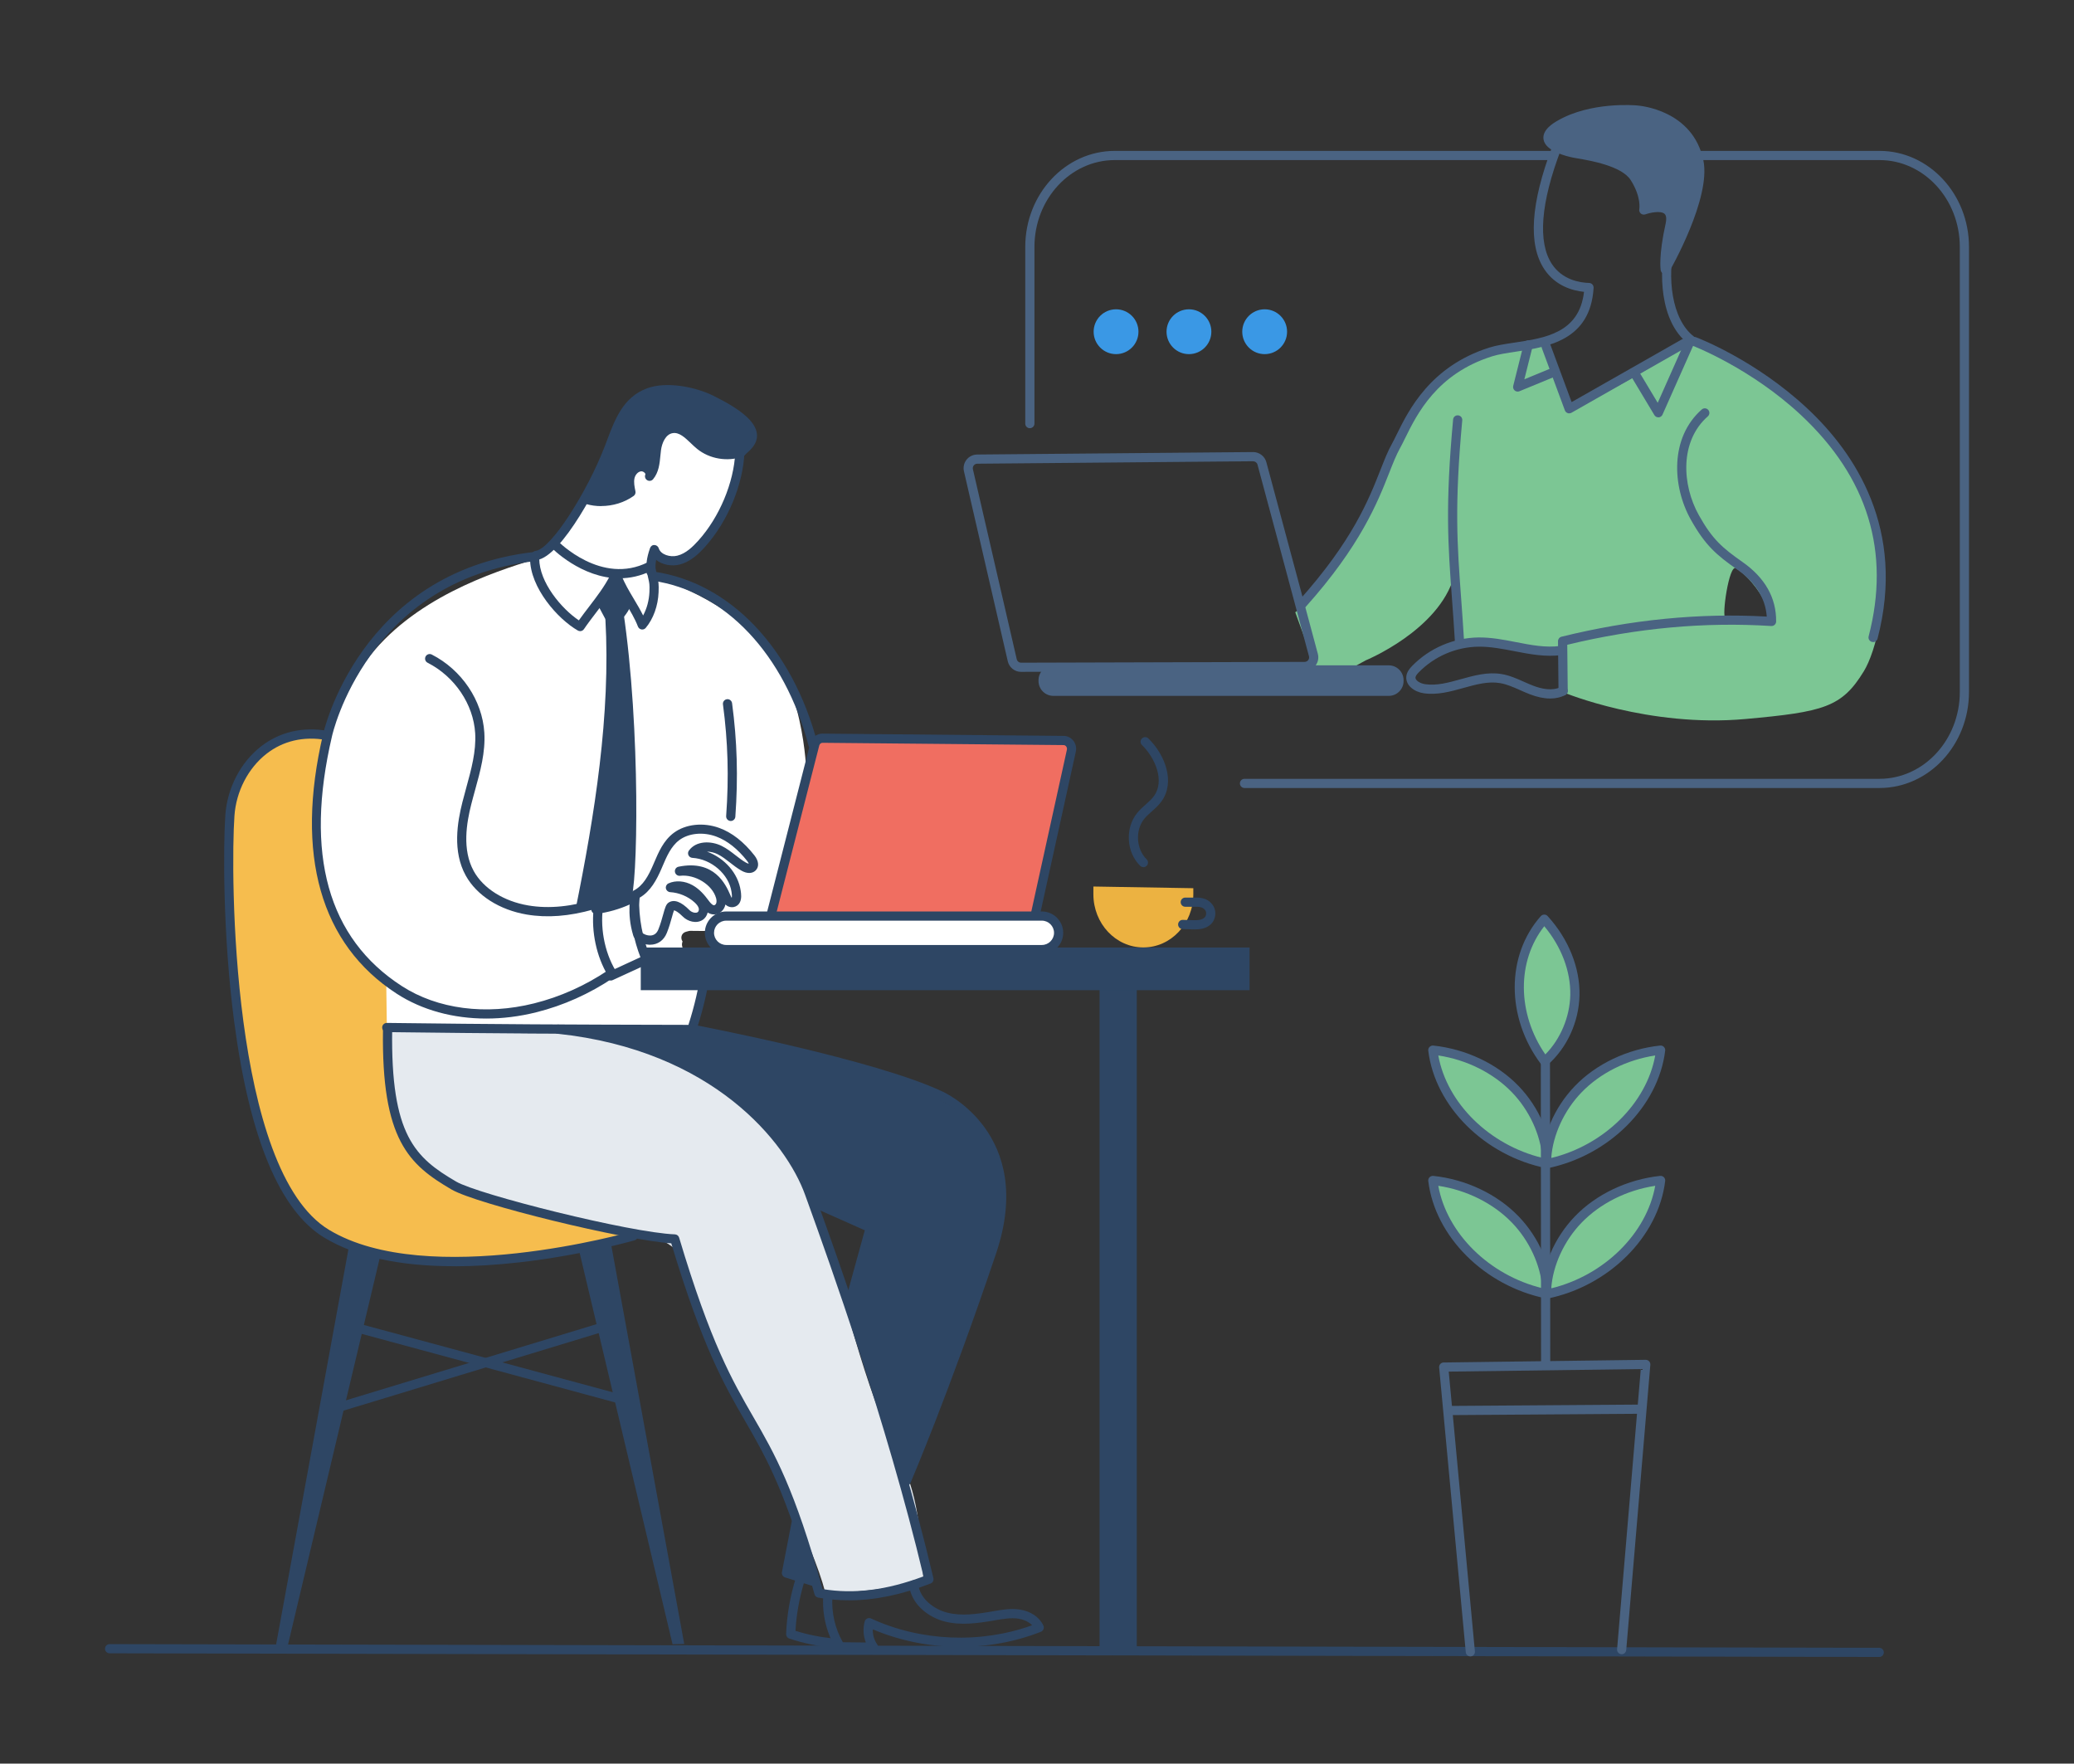 <?xml version="1.0" encoding="utf-8"?>
<svg xmlns="http://www.w3.org/2000/svg" fill="none" height="403" viewBox="0 0 474 403" width="474">
<rect x="0" y="0" width="474" height="403" fill="#333333" stroke="none"/>
<g clip-path="url(#clip0_2_35732)">
<path d="M99.186 266.956C108.641 274.37 125.107 279.123 137.047 280.408C143.631 281.113 150.995 281.625 155.437 286.529C157.082 288.343 157.544 290.694 157.846 293.121C159.475 306.085 165.295 312.761 170.509 323.929C176.093 335.895 185.296 351.252 188.655 364.024C195.918 364.024 203.895 362.697 211.116 361.891C210.436 352.336 210.26 342.62 205.961 334.056C196.615 315.44 193.718 296.916 186.547 277.083C185.086 273.052 183.541 267.342 181.484 263.58C178.898 258.853 172.743 252.849 168.401 249.65C163.204 245.821 158.216 242.655 152.363 239.943C141.951 235.123 127.987 236.374 116.525 235.997C110.253 235.795 103.964 235.719 97.691 235.829C91.419 235.938 88.253 233.133 88.211 239.515C88.144 249.658 91.427 260.86 99.186 266.948V266.956Z" fill="#E5EAEF"/>
<path d="M143.202 281.331C134.914 279.005 119.783 276.671 109.833 272.859C86.892 264.059 88.597 248.483 89.017 233.629C89.05 232.369 89.294 226.181 88.958 224.971C88.471 223.258 86.011 221.831 84.936 220.403C73.827 205.717 69.956 185.607 75.372 168.074L75.347 168.04C62.248 165.765 53.951 176.227 53.238 186.329C52.381 198.454 50.4 266.704 73.676 280.668C96.952 294.632 130.649 285.832 142.95 282.776C142.203 282.767 143.924 281.541 143.21 281.34L143.202 281.331Z" fill="#F6BD4E"/>
<path d="M187.143 169.342L175.799 211.687L235.282 212.695L245.367 169.342H187.143Z" fill="#F06E61"/>
<path d="M176.303 208.623C177.016 204.643 184.288 176.622 184.288 176.622C184.288 176.622 183.86 154.715 172.566 144.739C161.272 134.763 147.669 131.17 147.669 131.17L128.801 121.74C128.801 121.74 125.384 126.812 122.243 127.786C112.822 130.716 94.114 136.703 83.525 151.205C83.525 151.205 57.957 187.53 82.148 217.523L88.269 224.157L88.421 235.258L158.031 235.392C158.031 235.392 158.149 235.241 158.342 234.964C158.887 232.873 159.517 230.799 160.08 228.725C160.878 225.744 161.608 222.679 162.674 219.782C162.8 219.446 162.985 219.144 163.212 218.892C161.314 218.439 159.677 217.397 157.552 217.481C156.1 217.54 155.587 216.129 155.991 215.13C155.462 214.366 155.688 213.191 156.822 212.905C157.275 212.788 157.561 212.67 158.048 212.704C158.4 212.729 158.77 212.72 159.131 212.72C159.845 212.737 160.567 212.737 161.281 212.737C162.624 212.737 163.959 212.838 165.294 212.905C166.604 212.972 167.914 212.997 169.224 213.023C169.417 212.023 169.577 212.544 169.577 212.544L176.773 212.678C176.773 212.678 175.589 212.603 176.303 208.623Z" fill="white"/>
<path d="M167.008 187.597C167.008 187.597 166.958 187.597 166.932 187.597C166.353 187.555 165.916 187.051 165.958 186.471C166.605 177.613 166.37 169.501 165.228 160.953C165.152 160.382 165.555 159.853 166.126 159.778C166.697 159.694 167.226 160.105 167.31 160.676C168.477 169.375 168.713 177.621 168.058 186.631C168.016 187.185 167.554 187.605 167.008 187.605V187.597Z" fill="#2E4664"/>
<path d="M259.802 220.655H251.296V377.476H259.802V220.655Z" fill="#2E4664"/>
<path d="M272.725 202.963V204.34C272.725 211.058 267.612 216.499 261.306 216.499C254.999 216.499 249.886 211.058 249.886 204.34V202.577C253.555 202.652 268.779 202.904 272.725 202.963Z" fill="#ECB241"/>
<path d="M273.035 212.376C272.75 212.376 272.481 212.376 272.213 212.359L270.265 212.3C269.685 212.284 269.232 211.796 269.248 211.217C269.265 210.638 269.761 210.167 270.332 210.201L272.28 210.26C272.994 210.285 273.732 210.302 274.371 210.142C274.916 210 275.353 209.706 275.513 209.378C275.697 208.992 275.764 208.413 275.42 207.959C275.152 207.606 274.723 207.237 273.59 207.203C273.052 207.187 272.7 207.195 272.297 207.203C271.927 207.203 271.507 207.22 270.877 207.203C270.298 207.203 269.836 206.725 269.836 206.145C269.836 205.566 270.315 205.104 270.886 205.104H270.894C271.499 205.104 271.902 205.104 272.255 205.104C272.691 205.104 273.069 205.087 273.648 205.104C275.185 205.155 276.31 205.667 277.083 206.691C277.847 207.699 277.973 209.076 277.402 210.277C276.974 211.192 276.05 211.889 274.874 212.183C274.253 212.342 273.623 212.376 273.027 212.376H273.035Z" fill="#2E4664"/>
<path d="M111.127 232.747C103.578 232.747 96.474 230.824 90.697 227.087C73.231 215.794 67.395 195.28 73.836 167.78C73.912 167.427 82.124 130.725 121.992 126.14C122.555 126.064 123.092 126.484 123.151 127.064C123.218 127.643 122.807 128.164 122.227 128.222C83.845 132.639 75.952 167.872 75.876 168.234C69.57 195.196 74.936 214.4 91.831 225.324C99.984 230.597 111.009 232.042 122.068 229.279C128.021 227.793 133.714 225.24 139.004 221.697C139.483 221.378 140.138 221.503 140.457 221.982C140.776 222.461 140.65 223.116 140.171 223.435C134.688 227.113 128.768 229.766 122.58 231.311C118.726 232.277 114.872 232.747 111.127 232.747Z" fill="#2E4664"/>
<path d="M185.817 171.206C185.355 171.206 184.927 170.895 184.801 170.425C179.326 149.492 165.656 135.032 149.131 132.698C148.56 132.614 148.157 132.085 148.241 131.514C148.325 130.943 148.862 130.54 149.425 130.624C166.806 133.084 181.131 148.131 186.833 169.896C186.975 170.459 186.648 171.03 186.085 171.181C185.993 171.206 185.909 171.214 185.817 171.214V171.206Z" fill="#2E4664"/>
<path d="M234.309 213.887H234.3L177.672 213.711C176.798 213.711 175.975 213.3 175.43 212.594C174.859 211.855 174.666 210.907 174.901 210L185.187 169.837C185.523 168.536 186.656 167.637 187.966 167.637H187.991L243.092 168.158C243.948 168.158 244.746 168.561 245.292 169.241C245.854 169.955 246.073 170.87 245.871 171.769L237.113 211.587C236.819 212.947 235.661 213.887 234.309 213.887ZM176.941 210.529C176.874 210.806 176.924 211.1 177.101 211.318C177.185 211.427 177.378 211.62 177.688 211.62L234.317 211.797C234.678 211.797 234.98 211.528 235.073 211.142L243.831 171.324C243.89 171.046 243.831 170.769 243.654 170.551C243.57 170.442 243.377 170.266 243.083 170.257L187.983 169.737C187.639 169.737 187.336 169.988 187.236 170.358L176.949 210.52L176.941 210.529Z" fill="#2E4664"/>
<path d="M139.802 223.384C139.449 223.384 139.096 223.2 138.903 222.872C136.325 218.581 135.133 212.955 135.654 207.808C130.078 209.387 125.065 209.773 120.388 208.984C114.174 207.934 108.96 204.617 106.457 200.1C103.367 194.541 104.535 187.857 105.677 183.314C105.962 182.198 106.264 181.072 106.575 179.947C107.692 175.883 108.851 171.685 108.599 167.545C108.196 160.92 103.93 154.605 97.725 151.44C97.204 151.179 97.003 150.541 97.263 150.029C97.523 149.508 98.161 149.307 98.674 149.567C105.525 153.06 110.236 160.063 110.69 167.411C110.967 171.895 109.757 176.269 108.59 180.493C108.288 181.601 107.977 182.701 107.7 183.81C106.642 188.008 105.559 194.155 108.28 199.067C110.48 203.03 115.131 205.952 120.724 206.901C125.502 207.707 130.691 207.187 136.586 205.323C136.938 205.213 137.316 205.289 137.593 205.533C137.87 205.776 137.996 206.146 137.937 206.507C137.031 211.587 138.08 217.439 140.683 221.781C140.986 222.276 140.818 222.923 140.322 223.225C140.154 223.326 139.97 223.376 139.785 223.376L139.802 223.384Z" fill="#2E4664"/>
<path d="M193.996 365.687C191.611 365.687 189.277 365.477 186.976 365.065C186.581 364.99 186.262 364.704 186.153 364.31C179.729 341.042 175.17 333.157 170.342 324.811C165.547 316.514 160.593 307.941 153.413 284.111C142.665 283.38 108.969 275.177 103.208 271.818C93.485 266.141 87.145 260.532 87.531 235.224C87.54 234.653 88.01 234.191 88.581 234.191H88.598C89.177 234.2 89.639 234.678 89.631 235.258C89.261 259.483 94.912 264.546 104.266 270.012C109.33 272.968 144.051 281.684 154.245 282.062C154.698 282.079 155.084 282.381 155.21 282.809C162.432 306.942 167.377 315.498 172.155 323.769C177.009 332.158 181.585 340.085 187.992 363.117C195.238 364.301 202.619 363.378 211.067 360.212C202.569 324.525 189.243 287.579 184.843 275.37L183.995 273.019C179.738 261.128 163.036 240.002 127.433 236.223C126.854 236.165 126.443 235.644 126.501 235.065C126.56 234.485 127.089 234.074 127.66 234.132C164.304 238.02 181.56 259.961 185.977 272.313L186.825 274.664C191.275 286.999 204.819 324.55 213.325 360.623C213.443 361.136 213.174 361.656 212.687 361.841C206.054 364.419 199.882 365.695 193.996 365.695V365.687Z" fill="#2E4664"/>
<path d="M145.277 204.441C147.804 203.173 149.164 200.545 150.239 198.043C151.314 195.54 152.355 192.862 154.589 191.174C157.175 189.217 160.945 189.049 164.035 190.191C167.125 191.333 169.611 193.601 171.584 196.12C172.063 196.733 172.508 197.639 171.928 198.185C171.416 198.664 170.56 198.395 169.938 198.043C167.999 196.934 166.462 195.255 164.455 194.256C162.448 193.256 159.56 193.223 158.3 194.994C163.187 195.288 167.57 199.134 168.234 203.702C168.326 204.34 168.435 205.146 168.141 205.734C167.847 206.322 167.058 206.456 166.454 205.894C165.614 205.113 164.346 197.236 155.286 199.092C159.333 198.63 163.674 201.41 164.665 204.953C164.833 205.549 164.875 206.188 164.665 206.767C164.455 207.346 163.926 207.859 163.279 207.901C162.331 207.968 161.634 207.12 161.088 206.381C160.181 205.146 159.14 203.954 157.771 203.181C156.402 202.409 154.639 202.14 153.203 202.804C155.504 202.946 157.729 203.878 159.392 205.381C159.971 205.91 160.5 206.532 160.693 207.279C160.886 208.018 160.66 208.891 159.996 209.328C159.039 209.941 157.612 209.513 156.822 208.715C155.353 207.22 154.135 206.641 153.38 207.12C152.876 207.439 152.489 210.126 151.423 212.762C150.029 216.222 146.041 214.509 145.713 213.459C144.185 208.446 145.26 204.433 145.26 204.433L145.277 204.441Z" fill="white"/>
<path d="M148.568 215.878C148.501 215.878 148.425 215.878 148.358 215.878C146.687 215.802 145.05 214.862 144.722 213.77C143.127 208.53 144.21 204.349 144.26 204.172C144.336 203.878 144.537 203.643 144.806 203.509C146.989 202.417 148.24 200.033 149.273 197.631L149.466 197.178C150.533 194.675 151.633 192.089 153.959 190.334C156.654 188.302 160.752 187.857 164.405 189.201C167.301 190.267 169.997 192.375 172.415 195.465C173.448 196.775 173.54 198.11 172.659 198.941C171.895 199.663 170.685 199.663 169.434 198.941C168.485 198.395 167.637 197.74 166.823 197.102C165.882 196.372 165.001 195.683 164.001 195.188C163.271 194.826 162.398 194.608 161.583 194.608C165.555 196.036 168.704 199.529 169.283 203.551C169.384 204.248 169.535 205.306 169.09 206.204C168.813 206.767 168.292 207.153 167.671 207.271C167.008 207.388 166.327 207.187 165.782 206.7C165.748 206.842 165.714 206.985 165.664 207.12C165.303 208.144 164.379 208.875 163.363 208.95C162.734 209 162.196 208.807 161.734 208.522C161.566 209.219 161.163 209.84 160.567 210.218C159.131 211.142 157.158 210.554 156.075 209.462C154.966 208.346 154.295 208.06 154.043 208.018C153.908 208.346 153.724 209.009 153.572 209.555C153.287 210.587 152.926 211.872 152.405 213.165C151.708 214.903 150.315 215.878 148.568 215.878ZM146.712 213.098C146.905 213.333 147.821 213.862 148.811 213.762C149.576 213.678 150.121 213.224 150.466 212.376C150.944 211.192 151.289 209.966 151.557 208.984C151.994 207.405 152.221 206.616 152.834 206.229C154.068 205.449 155.672 206.036 157.578 207.976C158.098 208.505 158.988 208.732 159.442 208.446C159.711 208.27 159.769 207.85 159.694 207.548C159.585 207.128 159.266 206.675 158.703 206.171C157.225 204.836 155.201 203.988 153.153 203.862C152.674 203.828 152.279 203.475 152.187 203.005C152.095 202.535 152.338 202.065 152.775 201.863C154.387 201.116 156.503 201.275 158.292 202.283C159.895 203.181 161.037 204.55 161.936 205.768C162.205 206.137 162.792 206.893 163.204 206.859C163.388 206.842 163.598 206.649 163.682 206.414C163.825 206.02 163.741 205.558 163.657 205.23C162.801 202.165 158.863 199.73 155.411 200.125C154.857 200.192 154.345 199.797 154.253 199.243C154.16 198.689 154.53 198.16 155.076 198.051C163.305 196.363 165.891 202.216 166.865 204.424C166.991 204.718 167.15 205.079 167.217 205.171H167.226C167.335 204.836 167.243 204.197 167.192 203.836C166.604 199.789 162.591 196.288 158.233 196.027C157.855 196.002 157.511 195.775 157.351 195.431C157.183 195.087 157.217 194.684 157.443 194.373C159.072 192.072 162.515 192.106 164.925 193.298C166.117 193.886 167.125 194.675 168.108 195.439C168.905 196.061 169.653 196.64 170.475 197.11C170.753 197.27 170.988 197.337 171.13 197.362C171.08 197.22 170.971 197.001 170.769 196.749C168.586 193.97 166.201 192.089 163.682 191.157C160.685 190.049 157.368 190.376 155.227 191.988C153.346 193.407 152.355 195.733 151.398 197.984L151.205 198.437C150.079 201.057 148.694 203.66 146.2 205.121C145.998 206.229 145.595 209.37 146.721 213.09L146.712 213.098Z" fill="#2E4664"/>
<path d="M157.217 236.29C128.047 236.232 114.561 236.173 88.38 235.845C87.8 235.845 87.338 235.358 87.347 234.779C87.347 234.2 87.825 233.746 88.396 233.746H88.413C114.578 234.074 128.063 234.124 157.226 234.191C157.805 234.191 158.275 234.661 158.275 235.241C158.275 235.82 157.805 236.29 157.226 236.29H157.217Z" fill="#2E4664"/>
<path d="M158.376 235.425C158.266 235.425 158.157 235.409 158.057 235.375C157.502 235.199 157.2 234.603 157.376 234.057C158.703 229.942 159.686 225.685 160.315 221.403C160.399 220.832 160.928 220.437 161.508 220.513C162.079 220.597 162.482 221.126 162.398 221.705C161.751 226.096 160.744 230.471 159.383 234.695C159.241 235.14 158.829 235.425 158.384 235.425H158.376Z" fill="#2E4664"/>
<path d="M285.58 216.516H146.443V226.265H285.58V216.516Z" fill="#2E4664"/>
<path d="M207.086 339.555C206.951 339.555 206.809 339.53 206.674 339.472C206.145 339.245 205.893 338.623 206.129 338.094C206.213 337.893 214.979 317.438 225.668 285.731C234.258 260.255 215.365 251.699 214.559 251.346C199.352 244.141 158.652 236.324 158.241 236.248C157.67 236.139 157.301 235.593 157.41 235.022C157.519 234.451 158.065 234.082 158.636 234.191C160.315 234.51 200.007 242.135 215.424 249.44C215.609 249.516 236.878 259.054 227.658 286.403C216.944 318.194 208.144 338.716 208.06 338.917C207.892 339.312 207.497 339.555 207.094 339.555H207.086Z" fill="#2E4664"/>
<path d="M194.214 298.553C194.122 298.553 194.029 298.545 193.937 298.52C193.374 298.369 193.047 297.789 193.206 297.227L197.648 281.13L185.607 275.781C185.078 275.546 184.835 274.925 185.078 274.396C185.313 273.867 185.935 273.623 186.464 273.858L199.336 279.576C199.815 279.786 200.058 280.315 199.924 280.819L195.247 297.789C195.121 298.251 194.693 298.562 194.239 298.562L194.214 298.553Z" fill="#2E4664"/>
<path d="M103.762 289.342C91.259 289.342 81.325 287.159 74.121 282.818C63.977 276.696 57.05 260.121 53.532 233.553C50.887 213.551 51.021 193.046 51.5 186.253C51.936 180.081 54.968 174.229 59.611 170.593C63.877 167.259 69.141 166.017 74.835 167.007C75.406 167.108 75.792 167.654 75.691 168.225C75.59 168.796 75.044 169.174 74.474 169.082C69.385 168.2 64.683 169.291 60.896 172.256C56.714 175.53 53.977 180.82 53.582 186.404C52.667 199.277 52.759 267.485 75.196 281.029C97.766 294.649 143.958 281.55 144.428 281.415C144.982 281.256 145.57 281.575 145.73 282.129C145.889 282.683 145.57 283.271 145.016 283.431C144.898 283.464 133.059 286.856 118.524 288.477C113.267 289.065 108.338 289.359 103.762 289.359V289.342Z" fill="#2E4664"/>
<path d="M79.889 284.069L62.97 376.51L65.64 376.586L87.077 286.252C84.667 285.563 82.274 284.824 79.889 284.06V284.069Z" fill="#2E4664"/>
<path d="M139.583 283.943C137.148 284.463 134.721 284.992 132.286 285.496L153.707 375.729L156.377 375.654L139.591 283.943H139.583Z" fill="#2E4664"/>
<path d="M140.809 320.486C140.717 320.486 140.625 320.478 140.532 320.452L79.428 303.927C78.865 303.776 78.538 303.197 78.689 302.643C78.84 302.08 79.42 301.752 79.974 301.904L141.078 318.429C141.641 318.58 141.968 319.159 141.817 319.713C141.691 320.184 141.263 320.486 140.801 320.486H140.809Z" fill="#2E4664"/>
<path d="M75.733 323.148C75.279 323.148 74.868 322.854 74.725 322.401C74.557 321.846 74.868 321.259 75.422 321.091L140.372 301.358C140.926 301.19 141.514 301.501 141.682 302.055C141.85 302.609 141.539 303.197 140.985 303.365L76.035 323.097C75.934 323.131 75.834 323.139 75.733 323.139V323.148Z" fill="#2E4664"/>
<path d="M429.486 378.635L25.05 377.795C24.47 377.795 24 377.325 24 376.745C24 376.166 24.47 375.696 25.05 375.696L429.486 376.536C430.066 376.536 430.536 377.006 430.536 377.585C430.536 378.165 430.066 378.635 429.486 378.635Z" fill="#2E4664"/>
<path d="M261.321 198.152C261.061 198.152 260.792 198.051 260.591 197.858C257.4 194.751 257.089 189.201 259.902 185.758C260.49 185.036 261.17 184.431 261.825 183.852C262.556 183.205 263.244 182.592 263.765 181.862C266.175 178.469 264.134 173.339 260.985 170.24C260.574 169.837 260.566 169.166 260.977 168.754C261.388 168.343 262.052 168.334 262.463 168.746C266.326 172.55 268.601 178.696 265.486 183.079C264.831 183.995 264.017 184.717 263.227 185.422C262.606 185.976 262.018 186.497 261.531 187.085C259.407 189.679 259.65 194.012 262.052 196.355C262.472 196.758 262.472 197.421 262.069 197.841C261.859 198.051 261.59 198.16 261.313 198.16L261.321 198.152Z" fill="#2E4664"/>
<path d="M199.638 377.451H199.63L192.098 377.367C191.737 377.367 191.317 377.174 191.132 376.863C188.924 373.261 187.866 368.953 188.151 364.729C188.193 364.15 188.705 363.722 189.268 363.755C189.847 363.797 190.284 364.293 190.242 364.872C189.999 368.466 190.838 372.135 192.627 375.268L197.883 375.326C197.295 373.806 197.186 372.102 197.623 370.515C197.707 370.221 197.908 369.969 198.194 369.843C198.471 369.709 198.798 369.709 199.076 369.843C210.445 375.083 224.107 375.645 235.888 371.388C235.039 370.506 233.788 370.036 232.73 369.877C231.026 369.625 229.187 369.944 227.415 370.246L227.331 370.263C223.418 370.943 219.598 371.464 215.92 370.532C212.242 369.591 208.295 366.678 207.775 362.286C207.708 361.707 208.119 361.186 208.69 361.119C209.261 361.052 209.79 361.463 209.857 362.034C210.26 365.418 213.552 367.752 216.44 368.491C219.724 369.331 223.158 368.852 226.978 368.189L227.062 368.172C228.994 367.836 231.001 367.492 233.041 367.794C235.543 368.164 237.567 369.532 238.457 371.455C238.583 371.716 238.583 372.018 238.482 372.287C238.373 372.555 238.163 372.765 237.894 372.874C225.744 377.661 211.486 377.426 199.47 372.312C199.428 373.546 199.789 374.797 200.503 375.788C200.73 376.107 200.763 376.535 200.579 376.888C200.394 377.232 200.041 377.451 199.647 377.451H199.638Z" fill="#2E4664"/>
<path d="M186.018 362.454C185.917 362.454 185.808 362.437 185.707 362.404L179.427 360.455C178.914 360.296 178.604 359.775 178.704 359.255L180.913 347.86C181.022 347.289 181.568 346.92 182.147 347.029C182.718 347.138 183.088 347.692 182.978 348.263L180.946 358.734L186.329 360.405C186.883 360.581 187.194 361.169 187.017 361.715C186.875 362.168 186.463 362.454 186.018 362.454Z" fill="#2E4664"/>
<path d="M190.788 376.527C190.788 376.527 190.729 376.527 190.695 376.527C187.135 376.233 183.667 375.519 180.376 374.419C179.931 374.268 179.645 373.848 179.662 373.378C179.83 369.029 180.594 364.687 181.921 360.464C182.097 359.91 182.676 359.607 183.239 359.775C183.793 359.952 184.095 360.539 183.927 361.094C182.735 364.881 182.021 368.768 181.803 372.664C184.708 373.571 187.756 374.167 190.88 374.428C191.459 374.478 191.888 374.982 191.837 375.561C191.795 376.107 191.334 376.527 190.788 376.527Z" fill="#2E4664"/>
<path d="M138.979 142.64L136.099 137.232C137.702 135.284 139.063 133.126 140.121 130.834C141.221 131.749 140.876 132.925 142.111 132.211C141.221 133.949 144.479 134.982 144.42 136.93C144.361 138.912 142.967 140.574 141.649 142.06C141.019 142.774 139.6 143.807 138.979 142.631V142.64Z" fill="#2E4664"/>
<path d="M142.43 139.533C141.212 139.39 139.575 141.557 138.357 141.414C139.6 163.288 135.905 186.27 131.497 208.035C135.981 207.548 139.953 206.498 140.776 206.439C140.91 206.431 143.975 205.801 144.101 205.801C145.772 203.333 146.477 166.605 142.43 139.533Z" fill="#2E4664"/>
<path d="M139.592 224.065C139.197 224.065 138.811 223.838 138.635 223.452C138.391 222.923 138.626 222.301 139.147 222.058L146.368 218.732C144.882 214.895 144.068 210.772 143.975 206.658C141.549 207.758 138.979 208.488 136.317 208.833C135.746 208.9 135.217 208.497 135.142 207.926C135.066 207.355 135.478 206.826 136.049 206.75C139.03 206.372 141.884 205.465 144.529 204.046C144.857 203.87 145.26 203.887 145.579 204.08C145.898 204.273 146.083 204.626 146.075 205.004C145.949 209.723 146.847 214.517 148.678 218.867C148.896 219.387 148.661 219.992 148.149 220.227L140.012 223.972C139.869 224.039 139.718 224.065 139.575 224.065H139.592Z" fill="#2E4664"/>
<path d="M135.167 236.198C135.167 236.198 157.301 239.783 170.736 252.908C184.171 266.032 186.682 275.747 186.682 275.747L198.177 280.5L194.188 297.823L206.759 338.909L225.618 290.156C225.618 290.156 231.429 276.805 228.07 267.619C224.711 258.441 222.117 253.009 203.845 246.77C185.582 240.531 157.544 235.425 157.544 235.425L135.158 236.19L135.167 236.198Z" fill="#2E4664"/>
<path d="M181.467 347.986L179.83 359.28L186.867 361.648L181.467 347.986Z" fill="#2E4664"/>
<path d="M353.57 265.898C339.942 263.144 328.959 252.228 327.473 239.968C334.711 240.741 341.571 243.99 346.307 248.877C351.043 253.764 353.587 260.264 353.579 265.898H353.57Z" fill="#7CC694"/>
<path d="M353.025 242.521C345.333 232.302 345.291 218.623 352.924 210.033C357.5 215.03 360.053 221.344 359.927 227.356C359.809 233.368 357.013 239.02 353.016 242.529L353.025 242.521Z" fill="#7CC694"/>
<path d="M353.427 265.931C367.056 263.177 378.039 252.245 379.525 239.968C372.287 240.741 365.427 243.99 360.691 248.894C355.963 253.798 353.411 260.297 353.419 265.94L353.427 265.931Z" fill="#7CC694"/>
<path d="M353.57 295.682C339.942 292.928 328.959 282.012 327.473 269.752C334.711 270.525 341.571 273.774 346.307 278.661C351.034 283.557 353.587 290.048 353.579 295.682H353.57Z" fill="#7CC694"/>
<path d="M353.427 295.715C367.056 292.961 378.039 282.028 379.525 269.752C372.287 270.525 365.427 273.774 360.691 278.678C355.963 283.582 353.411 290.081 353.419 295.724L353.427 295.715Z" fill="#7CC694"/>
<path d="M336.037 378.5C335.5 378.5 335.047 378.089 334.996 377.551L328.908 312.484C328.883 312.19 328.976 311.904 329.169 311.686C329.362 311.468 329.639 311.342 329.933 311.342L376.116 310.729C376.418 310.737 376.695 310.846 376.897 311.065C377.098 311.283 377.199 311.577 377.174 311.871L371.665 377.039C371.615 377.619 371.12 378.055 370.532 377.996C369.952 377.946 369.524 377.442 369.575 376.863L374.991 312.845L331.1 313.424L337.079 377.358C337.129 377.938 336.709 378.45 336.13 378.5C336.096 378.5 336.063 378.5 336.029 378.5H336.037Z" fill="#4A6382"/>
<path d="M353.251 312.089C352.672 312.089 352.201 311.619 352.201 311.04L352.143 242.303C352.143 241.723 352.613 241.253 353.192 241.253C353.772 241.253 354.242 241.723 354.242 242.303L354.301 311.04C354.301 311.619 353.83 312.089 353.251 312.089Z" fill="#4A6382"/>
<path d="M353.57 266.947C353.503 266.947 353.427 266.947 353.36 266.931C339.295 264.092 327.968 252.807 326.423 240.094C326.381 239.775 326.49 239.456 326.717 239.229C326.944 239.003 327.263 238.893 327.573 238.919C335.055 239.716 342.15 243.075 347.046 248.147C351.798 253.059 354.628 259.701 354.611 265.898C354.611 266.209 354.469 266.511 354.225 266.712C354.04 266.863 353.805 266.947 353.562 266.947H353.57ZM328.715 241.186C330.689 252.085 340.379 261.632 352.478 264.58C352.109 259.348 349.531 253.722 345.551 249.608C341.285 245.191 335.214 242.168 328.724 241.186H328.715Z" fill="#4A6382"/>
<path d="M353.024 243.57C353.024 243.57 352.957 243.57 352.915 243.57C352.621 243.537 352.361 243.394 352.185 243.159C344.191 232.537 344.174 218.313 352.143 209.345C352.344 209.126 352.621 208.992 352.924 208.992C353.259 208.992 353.503 209.118 353.705 209.336C358.457 214.534 361.111 221.109 360.985 227.39C360.867 233.477 358.146 239.439 353.721 243.327C353.528 243.495 353.285 243.587 353.024 243.587V243.57ZM352.94 211.645C346.634 219.631 346.718 231.588 353.176 240.942C356.618 237.474 358.785 232.369 358.877 227.339C358.986 221.948 356.828 216.297 352.94 211.654V211.645Z" fill="#4A6382"/>
<path d="M353.428 266.981C353.184 266.981 352.949 266.897 352.764 266.746C352.521 266.544 352.378 266.25 352.378 265.931C352.361 259.726 355.191 253.084 359.944 248.155C364.839 243.083 371.943 239.716 379.416 238.919C379.735 238.885 380.054 238.994 380.273 239.229C380.499 239.456 380.608 239.775 380.566 240.094C379.021 252.824 367.694 264.118 353.629 266.964C353.562 266.981 353.486 266.981 353.419 266.981H353.428ZM378.282 241.186C371.792 242.168 365.721 245.199 361.455 249.616C357.475 253.739 354.889 259.373 354.528 264.613C366.628 261.657 376.318 252.093 378.291 241.186H378.282Z" fill="#4A6382"/>
<path d="M353.57 296.731C353.503 296.731 353.427 296.731 353.36 296.714C339.295 293.876 327.968 282.591 326.423 269.878C326.381 269.559 326.49 269.24 326.717 269.013C326.944 268.786 327.263 268.677 327.573 268.702C335.055 269.5 342.15 272.859 347.046 277.931C351.798 282.843 354.628 289.485 354.611 295.682C354.611 295.992 354.469 296.295 354.225 296.496C354.04 296.647 353.805 296.731 353.562 296.731H353.57ZM328.715 270.97C330.689 281.86 340.379 291.408 352.478 294.363C352.109 289.132 349.531 283.506 345.551 279.392C341.285 274.975 335.214 271.952 328.724 270.97H328.715Z" fill="#4A6382"/>
<path d="M353.428 296.765C353.184 296.765 352.949 296.681 352.764 296.53C352.521 296.328 352.378 296.034 352.378 295.715C352.361 289.51 355.191 282.868 359.944 277.939C364.839 272.867 371.943 269.5 379.416 268.702C379.735 268.669 380.054 268.778 380.273 269.013C380.499 269.24 380.608 269.559 380.566 269.878C379.021 282.608 367.694 293.901 353.629 296.748C353.562 296.765 353.486 296.765 353.419 296.765H353.428ZM378.282 270.97C371.792 271.952 365.721 274.983 361.455 279.4C357.475 283.523 354.889 289.157 354.528 294.397C366.628 291.441 376.318 281.877 378.291 270.97H378.282Z" fill="#4A6382"/>
<path d="M331.402 323.366C330.823 323.366 330.353 322.904 330.353 322.325C330.353 321.746 330.814 321.275 331.394 321.267L374.226 320.965C374.806 320.965 375.276 321.427 375.276 322.006C375.276 322.585 374.814 323.056 374.235 323.064L331.402 323.366Z" fill="#4A6382"/>
<path d="M429.537 180.065H284.422C283.842 180.065 283.372 179.595 283.372 179.015C283.372 178.436 283.842 177.966 284.422 177.966H429.537C439.664 177.966 447.901 169.065 447.901 158.124V56.42C447.901 45.479 439.664 36.578 429.537 36.578H388.434C387.855 36.578 387.384 36.108 387.384 35.529C387.384 34.95 387.855 34.479 388.434 34.479H429.537C440.822 34.479 450 44.32 450 56.42V158.124C450 170.224 440.822 180.065 429.537 180.065Z" fill="#4A6382"/>
<path d="M235.367 97.851C234.788 97.851 234.317 97.38 234.317 96.801V56.42C234.317 44.32 243.495 34.479 254.781 34.479H354.435C355.014 34.479 355.485 34.95 355.485 35.529C355.485 36.108 355.014 36.578 354.435 36.578H254.781C244.654 36.578 236.417 45.479 236.417 56.42V96.793C236.417 97.372 235.946 97.842 235.367 97.842V97.851Z" fill="#4A6382"/>
<path d="M385.638 77.891C384.412 80.494 359.986 93.862 359.079 93.417C357.357 92.561 355.384 83.836 353.36 79.201L349.271 78.832C349.271 78.832 327.422 81.989 321.108 96.365C314.424 111.571 309.747 120.564 308 124.326C306.254 128.088 299.881 137.173 296.026 139.911L301.132 153.959L307.068 153.665L312.115 150.902C312.115 150.902 328.833 144.051 332.318 131.682L334.073 147.065C334.073 147.065 342.747 146.981 346.089 147.88C349.431 148.77 356.568 148.694 356.568 148.694L357.458 158.258C357.458 158.258 376.788 166.294 398.872 164.304C416.833 162.683 420.955 161.617 425.994 153.346C431.032 145.083 441.78 101.839 385.647 77.9L385.638 77.891ZM403.263 141.59C403.003 141.691 402.701 141.716 402.398 141.666C402.264 141.666 402.138 141.624 402.004 141.615C398.939 141.447 397.175 142.035 394.337 141.212C393.422 140.944 395.169 128.852 396.747 129.843C398.586 131.002 400.005 132.564 401.324 134.302C402.449 135.788 403.372 137.484 403.935 139.264C404.053 139.474 404.111 139.701 404.128 139.944C404.271 140.625 403.918 141.33 403.263 141.599V141.59Z" fill="#7CC694"/>
<path d="M297.614 139.029C297.362 139.029 297.11 138.937 296.917 138.76C296.488 138.374 296.446 137.711 296.833 137.274C309.117 123.57 312.812 114.191 315.507 107.339C316.414 105.047 317.187 103.065 318.144 101.361C318.48 100.764 318.833 100.034 319.252 99.186C321.914 93.778 326.877 83.702 340.337 79.436C342.025 78.899 344.048 78.597 346.19 78.278C353.117 77.245 360.935 76.078 362.018 66.69C359.373 66.421 355.485 65.329 352.958 61.542C349.196 55.908 349.817 46.437 354.796 33.404C355.006 32.859 355.611 32.59 356.148 32.8C356.686 33.01 356.963 33.614 356.753 34.152C352.101 46.336 351.387 55.404 354.704 60.375C357.089 63.952 361.044 64.599 363.193 64.658C363.479 64.666 363.748 64.792 363.932 65.002C364.125 65.212 364.218 65.489 364.209 65.775C363.487 77.816 353.671 79.277 346.5 80.352C344.443 80.662 342.503 80.948 340.975 81.435C328.371 85.423 323.845 94.618 321.142 100.109C320.713 100.983 320.344 101.73 319.983 102.377C319.101 103.964 318.346 105.878 317.472 108.103C314.869 114.712 310.939 124.687 298.411 138.676C298.201 138.912 297.916 139.029 297.63 139.029H297.614Z" fill="#4A6382"/>
<path d="M357.239 158.947C356.668 158.947 356.198 158.485 356.19 157.905L356.072 146.528C356.072 146.041 356.4 145.612 356.87 145.495C372.723 141.582 388.501 140.028 403.783 140.893C403.481 136.686 401.206 133.076 397.007 130.128C392.296 126.828 389.719 124.628 386.435 118.759C382.145 111.101 381.632 99.992 388.929 93.568C389.366 93.182 390.029 93.232 390.407 93.661C390.793 94.097 390.743 94.761 390.315 95.138C383.849 100.823 384.387 110.799 388.266 117.726C391.356 123.251 393.674 125.225 398.216 128.407C403.389 132.026 405.975 136.611 405.925 142.018C405.925 142.304 405.799 142.581 405.589 142.774C405.379 142.967 405.093 143.068 404.808 143.051C389.643 142.077 373.966 143.513 358.188 147.334L358.297 157.88C358.297 158.46 357.836 158.938 357.256 158.938H357.248L357.239 158.947Z" fill="#4A6382"/>
<path d="M333.569 147.703C333.014 147.703 332.553 147.275 332.519 146.721C332.301 143.076 332.066 139.902 331.839 136.829C330.932 124.502 330.277 115.602 332.099 95.861C332.15 95.281 332.653 94.853 333.241 94.912C333.821 94.962 334.24 95.474 334.19 96.054C332.376 115.619 333.031 124.452 333.93 136.67C334.156 139.743 334.392 142.925 334.61 146.586C334.643 147.166 334.207 147.661 333.627 147.695C333.602 147.695 333.585 147.695 333.56 147.695L333.569 147.703Z" fill="#4A6382"/>
<path d="M354.267 159.618C352.865 159.618 351.303 159.291 349.607 158.636C348.868 158.35 348.137 158.023 347.432 157.712C345.862 157.015 344.384 156.36 342.814 156.092C340.093 155.638 337.347 156.402 334.45 157.208C331.528 158.023 328.505 158.863 325.398 158.418C323.282 158.115 321.166 156.646 321.41 154.53C321.527 153.531 322.157 152.766 322.753 152.153C326.708 148.098 332.233 145.73 337.901 145.663C340.84 145.637 343.687 146.183 346.466 146.729C349.959 147.409 353.259 148.047 356.584 147.602C357.155 147.518 357.684 147.93 357.768 148.501C357.844 149.072 357.441 149.601 356.87 149.685C353.209 150.18 349.581 149.475 346.072 148.795C343.393 148.274 340.639 147.745 337.935 147.77C332.821 147.829 327.842 149.962 324.265 153.623C323.912 153.984 323.551 154.404 323.501 154.773C323.417 155.495 324.592 156.184 325.701 156.343C328.371 156.73 331.049 155.982 333.896 155.193C336.894 154.362 339.984 153.497 343.166 154.026C345.005 154.328 346.676 155.076 348.297 155.798C348.977 156.1 349.682 156.419 350.379 156.679C352.201 157.385 354.787 157.998 356.769 156.948C357.281 156.679 357.92 156.872 358.188 157.385C358.457 157.897 358.264 158.535 357.752 158.804C356.727 159.35 355.568 159.618 354.284 159.618H354.267Z" fill="#4A6382"/>
<path d="M317.388 152.506H240.741C239.128 152.506 237.819 153.814 237.819 155.428V155.63C237.819 157.243 239.128 158.552 240.741 158.552H317.388C319.002 158.552 320.31 157.243 320.31 155.63V155.428C320.31 153.814 319.002 152.506 317.388 152.506Z" fill="#4A6382"/>
<path d="M317.388 159.014H240.741C238.868 159.014 237.349 157.494 237.349 155.621V155.428C237.349 153.556 238.868 152.036 240.741 152.036H317.388C319.26 152.036 320.78 153.556 320.78 155.428V155.621C320.78 157.494 319.26 159.014 317.388 159.014ZM240.741 152.968C239.389 152.968 238.289 154.068 238.289 155.42V155.613C238.289 156.965 239.389 158.065 240.741 158.065H317.388C318.74 158.065 319.84 156.965 319.84 155.613V155.42C319.84 154.068 318.74 152.968 317.388 152.968H240.741Z" fill="#4A6382"/>
<path d="M255.066 80.922C257.895 80.922 260.189 78.629 260.189 75.8C260.189 72.972 257.895 70.678 255.066 70.678C252.238 70.678 249.944 72.972 249.944 75.8C249.944 78.629 252.238 80.922 255.066 80.922Z" fill="#3A98E5"/>
<path d="M271.726 80.922C274.554 80.922 276.848 78.629 276.848 75.8C276.848 72.972 274.554 70.678 271.726 70.678C268.897 70.678 266.604 72.972 266.604 75.8C266.604 78.629 268.897 80.922 271.726 80.922Z" fill="#3A98E5"/>
<path d="M289.031 80.922C291.86 80.922 294.153 78.629 294.153 75.8C294.153 72.972 291.86 70.678 289.031 70.678C286.202 70.678 283.909 72.972 283.909 75.8C283.909 78.629 286.202 80.922 289.031 80.922Z" fill="#3A98E5"/>
<path d="M374.067 25.142C374.067 25.142 363.949 24.193 356.534 28.459C349.582 32.456 357.727 34.597 359.759 34.991C361.791 35.386 370.952 36.486 373.555 40.559C376.334 44.917 375.671 47.99 375.671 47.99C375.671 47.99 383.018 45.32 381.683 51.332C380.079 58.536 380.566 61.576 380.566 61.576C380.566 61.576 389.988 45.177 388.266 36.872C385.965 25.746 374.067 25.142 374.067 25.142Z" fill="#4A6382"/>
<path d="M380.574 62.634C380.516 62.634 380.448 62.634 380.39 62.617C379.953 62.533 379.609 62.189 379.541 61.752C379.516 61.618 379.038 58.427 380.667 51.114C380.843 50.341 380.935 49.317 380.415 48.855C379.533 48.082 377.081 48.603 376.04 48.981C375.679 49.107 375.276 49.031 374.99 48.788C374.705 48.536 374.571 48.149 374.654 47.78C374.654 47.763 375.158 45.017 372.673 41.13C370.607 37.897 363.268 36.663 360.506 36.192C360.111 36.125 359.792 36.075 359.557 36.024C358.079 35.73 353.209 34.572 352.764 31.868C352.394 29.634 355.115 28.064 356.013 27.552C363.562 23.211 373.563 24.042 374.151 24.101C374.856 24.151 386.922 25.167 389.299 36.671C391.079 45.269 381.876 61.425 381.481 62.114C381.288 62.441 380.944 62.642 380.574 62.642V62.634ZM378.861 46.361C379.919 46.361 381.003 46.579 381.792 47.276C382.833 48.191 383.144 49.627 382.707 51.567C382.212 53.8 381.918 55.623 381.758 57.059C384.37 51.769 388.358 42.481 387.241 37.082C385.134 26.897 374.461 26.208 374.008 26.183C373.991 26.183 373.983 26.183 373.966 26.183C373.865 26.175 364.083 25.318 357.055 29.366C355.316 30.365 354.771 31.154 354.829 31.524C354.964 32.33 357.315 33.447 359.96 33.967C360.178 34.009 360.481 34.059 360.85 34.127C364.15 34.681 371.867 35.982 374.436 40.004C376.225 42.801 376.687 45.143 376.77 46.604C377.375 46.47 378.106 46.361 378.853 46.361H378.861Z" fill="#4A6382"/>
<path d="M386.452 78.748C386.226 78.748 385.999 78.672 385.814 78.529C379.231 73.432 379.13 61.996 380.667 55.555C380.801 54.993 381.364 54.64 381.935 54.783C382.497 54.917 382.842 55.48 382.707 56.051C381.003 63.18 381.96 72.903 387.099 76.875C387.561 77.228 387.645 77.891 387.284 78.345C387.074 78.613 386.763 78.748 386.452 78.748Z" fill="#4A6382"/>
<path d="M233.377 153.531C231.908 153.531 230.648 152.531 230.321 151.104L220.303 107.692C220.093 106.768 220.303 105.803 220.891 105.055C221.479 104.308 222.369 103.871 223.326 103.863L286.361 103.3H286.387C287.806 103.3 289.048 104.249 289.418 105.618L301.182 149.399C301.434 150.34 301.241 151.331 300.645 152.103C300.048 152.884 299.142 153.329 298.159 153.337L233.377 153.522H233.369L233.377 153.531ZM286.395 105.4H286.387L223.351 105.962C223.032 105.962 222.738 106.105 222.545 106.357C222.352 106.6 222.285 106.919 222.352 107.222L232.369 150.634C232.479 151.104 232.89 151.431 233.377 151.431L298.159 151.247C298.487 151.247 298.789 151.095 298.982 150.844C299.175 150.592 299.242 150.264 299.158 149.953L287.394 106.172C287.277 105.719 286.865 105.408 286.395 105.408V105.4Z" fill="#4A6382"/>
<path d="M238.112 209.328H165.958C163.843 209.328 162.129 211.042 162.129 213.157C162.129 215.272 163.843 216.986 165.958 216.986H238.112C240.227 216.986 241.941 215.272 241.941 213.157C241.941 211.042 240.227 209.328 238.112 209.328Z" fill="white"/>
<path d="M238.113 218.036H165.967C163.271 218.036 161.088 215.844 161.088 213.157C161.088 210.47 163.279 208.279 165.967 208.279H238.113C240.8 208.279 242.991 210.47 242.991 213.157C242.991 215.844 240.8 218.036 238.113 218.036ZM165.967 210.378C164.43 210.378 163.187 211.629 163.187 213.157C163.187 214.685 164.438 215.936 165.967 215.936H238.113C239.649 215.936 240.892 214.685 240.892 213.157C240.892 211.629 239.641 210.378 238.113 210.378H165.967Z" fill="#2E4664"/>
<path d="M358.625 94.458C358.507 94.458 358.381 94.442 358.263 94.391C357.978 94.282 357.743 94.055 357.642 93.77L352.377 79.554C352.176 79.008 352.453 78.403 352.999 78.202C353.544 78.001 354.149 78.278 354.351 78.823L359.187 91.88L384.369 77.555C384.873 77.27 385.511 77.446 385.805 77.95C386.091 78.454 385.914 79.092 385.411 79.377L359.154 94.316C358.994 94.408 358.818 94.45 358.633 94.45L358.625 94.458Z" fill="#4A6382"/>
<path d="M378.996 95.365C378.627 95.365 378.291 95.172 378.098 94.853L372.665 85.801C372.371 85.306 372.53 84.659 373.026 84.365C373.521 84.063 374.168 84.231 374.47 84.726L378.862 92.048L385.285 77.597C385.52 77.068 386.142 76.825 386.671 77.068C387.2 77.303 387.443 77.925 387.2 78.454L379.953 94.752C379.794 95.113 379.449 95.348 379.055 95.374C379.03 95.374 379.013 95.374 378.988 95.374L378.996 95.365Z" fill="#4A6382"/>
<path d="M346.861 89.479C346.617 89.479 346.365 89.395 346.172 89.227C345.87 88.967 345.744 88.564 345.836 88.177L348.246 78.571C348.389 78.009 348.96 77.665 349.523 77.807C350.085 77.95 350.429 78.521 350.287 79.084L348.381 86.674L354.149 84.298C354.678 84.08 355.3 84.332 355.518 84.869C355.736 85.406 355.484 86.019 354.947 86.238L347.255 89.403C347.129 89.454 346.995 89.479 346.852 89.479H346.861Z" fill="#4A6382"/>
<path d="M134.713 111.235C134.402 111.882 134.083 112.596 134.259 113.293C134.553 114.409 135.93 114.804 137.081 114.863C142.74 115.14 148.391 111.487 150.449 106.197C150.868 105.131 151.179 103.964 152.019 103.174C153.102 102.158 154.79 102.091 156.226 102.469C157.662 102.847 158.971 103.603 160.382 104.064C163.245 104.996 166.503 104.644 169.098 103.116C170.19 102.477 171.231 101.512 171.382 100.261C171.617 98.313 170.03 95.71 168.342 94.71C162.641 91.326 151.011 85.91 144.663 91.402C139.952 95.474 137.417 105.626 134.713 111.227V111.235Z" fill="#2E4664"/>
<path d="M169.081 103.065C169.081 103.065 165.832 105.198 161.02 102.15C156.209 99.102 154.731 96.608 152.506 98.103C150.272 99.597 149.794 102.435 149.903 104.174C150.012 105.912 148.668 108.338 148.668 108.338C148.668 108.338 147.526 105.181 145.285 106.869C143.043 108.557 144.436 112.445 144.436 112.445C144.436 112.445 139.969 115.728 134.679 114.04C134.679 114.04 131.304 117.625 127.811 121.992C129.733 124.62 133.193 128.407 136.132 129.851C138.332 130.935 139.944 132.253 142.388 132.438C143.572 132.522 144.781 132.522 145.956 132.37C146.813 132.261 147.636 131.984 148.467 131.766C148.03 130.481 147.837 128.331 149.76 125.762C149.76 125.762 150.071 127.231 152.388 127.76C154.706 128.281 158.367 127.399 162.137 122.135C165.907 116.87 169.442 106.189 169.073 103.074L169.081 103.065Z" fill="white"/>
<path d="M122.529 127.979C122.008 127.979 121.563 127.593 121.488 127.063C121.412 126.493 121.815 125.964 122.394 125.888C126.039 125.409 134.209 112.293 138.097 102.284C138.315 101.73 138.525 101.167 138.735 100.613C140.565 95.743 142.463 90.705 147.938 88.715C152.355 87.111 158.896 88.379 163.086 90.453C169.484 93.627 172.625 96.356 172.977 99.043C173.271 101.277 171.592 102.754 170.475 103.737C170.19 103.989 169.929 104.216 169.778 104.392C169.4 104.837 168.745 104.887 168.3 104.509C167.855 104.132 167.805 103.468 168.183 103.032C168.426 102.746 168.745 102.461 169.09 102.158C170.198 101.184 171.029 100.361 170.895 99.32C170.727 98.027 169.073 95.777 162.145 92.342C158.451 90.512 152.464 89.311 148.643 90.697C144.075 92.359 142.429 96.734 140.691 101.361C140.481 101.923 140.263 102.494 140.045 103.057C137.316 110.077 128.449 127.215 122.663 127.979C122.621 127.979 122.571 127.987 122.52 127.987L122.529 127.979Z" fill="#2E4664"/>
<path d="M148.761 131.64C148.761 131.64 148.677 131.64 148.635 131.64C148.056 131.573 147.644 131.052 147.72 130.473C147.737 130.313 147.737 130.137 147.728 129.927C147.72 129.037 147.703 127.693 148.56 125.25C148.711 124.821 149.097 124.502 149.567 124.544C150.021 124.553 150.415 124.855 150.55 125.283C151.003 126.753 153.169 127.391 154.815 126.971C156.747 126.484 158.317 124.956 159.602 123.528C164.43 118.171 167.738 110.261 168.04 103.376C168.066 102.796 168.561 102.36 169.132 102.377C169.711 102.402 170.156 102.889 170.131 103.468C169.812 110.807 166.285 119.229 161.155 124.931C159.66 126.593 157.796 128.373 155.319 129.003C153.531 129.457 151.398 129.087 149.962 127.953C149.794 128.827 149.802 129.415 149.802 129.893C149.802 130.204 149.802 130.464 149.777 130.708C149.71 131.245 149.257 131.631 148.736 131.631L148.761 131.64Z" fill="#2E4664"/>
<path d="M137.4 115.652C136.242 115.652 135.091 115.501 133.983 115.182C133.42 115.022 133.101 114.443 133.261 113.889C133.42 113.326 134 113.007 134.554 113.167C137.375 113.964 140.566 113.519 143.035 112.008C142.842 111 142.707 109.9 142.976 108.783C143.379 107.087 144.748 105.794 146.301 105.626C147.082 105.542 147.888 105.794 148.518 106.298C148.694 105.567 148.77 104.77 148.845 103.947C148.887 103.502 148.929 103.057 148.988 102.629C149.316 100.126 150.668 97.313 153.481 96.902C155.958 96.541 157.746 98.245 159.325 99.748C159.778 100.177 160.206 100.588 160.643 100.941C162.885 102.771 166.252 103.342 169.032 102.36C169.586 102.167 170.182 102.461 170.367 103.006C170.56 103.552 170.274 104.148 169.72 104.341C166.219 105.567 162.138 104.87 159.308 102.561C158.813 102.158 158.334 101.705 157.872 101.26C156.52 99.975 155.252 98.757 153.774 98.968C152.12 99.211 151.281 101.235 151.062 102.889C151.012 103.3 150.97 103.712 150.928 104.132C150.76 105.903 150.575 107.919 149.265 109.497C148.938 109.9 148.358 110.001 147.913 109.732C147.468 109.464 147.284 108.909 147.494 108.422C147.536 108.322 147.443 108.179 147.401 108.12C147.2 107.851 146.813 107.667 146.519 107.7C145.755 107.784 145.184 108.548 145.016 109.254C144.798 110.186 145.016 111.244 145.226 112.268C145.31 112.68 145.151 113.091 144.807 113.335C142.69 114.838 140.045 115.635 137.4 115.635V115.652Z" fill="#2E4664"/>
<path d="M132.589 144.218C132.412 144.218 132.236 144.176 132.068 144.084C127.492 141.473 121.152 134.31 121.144 127.651C121.144 127.072 121.614 126.602 122.193 126.602C122.773 126.602 123.243 127.072 123.243 127.651C123.243 133.059 128.34 139.113 132.295 141.758C133.059 140.683 133.865 139.634 134.646 138.609C136.367 136.359 138.147 134.033 139.407 131.556C139.667 131.035 140.297 130.834 140.817 131.094C141.338 131.354 141.54 131.984 141.279 132.505C139.936 135.158 138.088 137.56 136.308 139.886C135.343 141.153 134.343 142.455 133.453 143.765C133.252 144.059 132.924 144.227 132.58 144.227L132.589 144.218Z" fill="#2E4664"/>
<path d="M146.78 143.849C146.721 143.849 146.662 143.849 146.604 143.832C146.234 143.773 145.932 143.513 145.797 143.169C145.142 141.447 144.076 139.642 143.035 137.904C141.952 136.082 140.826 134.201 140.113 132.303C139.911 131.757 140.18 131.153 140.726 130.951C141.271 130.75 141.876 131.019 142.078 131.564C142.733 133.286 143.799 135.091 144.84 136.829C145.587 138.08 146.343 139.357 146.981 140.641C147.829 139.088 148.342 137.199 148.426 135.242C148.493 133.588 148.4 133.21 148.191 132.295C148.081 131.825 147.947 131.245 147.787 130.338C147.687 129.767 148.073 129.222 148.644 129.129C149.215 129.037 149.761 129.415 149.853 129.986C149.996 130.825 150.13 131.38 150.231 131.816C150.483 132.899 150.592 133.462 150.516 135.326C150.391 138.425 149.324 141.397 147.586 143.471C147.384 143.715 147.091 143.849 146.78 143.849Z" fill="#2E4664"/>
<path d="M141.59 132.152C132.857 132.152 126.081 125.208 125.997 125.115C125.594 124.696 125.611 124.032 126.031 123.629C126.451 123.226 127.114 123.243 127.517 123.663C127.618 123.764 137.467 133.823 148.064 128.474C148.585 128.214 149.215 128.424 149.475 128.936C149.735 129.457 149.525 130.086 149.013 130.347C146.46 131.631 143.95 132.144 141.59 132.144V132.152Z" fill="#2E4664"/>
<path d="M428.084 146.712C428 146.712 427.908 146.704 427.815 146.679C427.253 146.536 426.917 145.957 427.068 145.402C432.089 126.157 426.9 109.161 411.643 94.887C400.181 84.155 387.023 79.075 386.889 79.025C386.351 78.815 386.074 78.21 386.284 77.673C386.486 77.127 387.09 76.858 387.636 77.068C388.19 77.278 401.264 82.316 413.028 93.316C423.961 103.527 435.616 120.951 429.1 145.94C428.974 146.41 428.554 146.729 428.084 146.729V146.712Z" fill="#4A6382"/>
</g>
<defs>
<clipPath id="clip0_2_35732">
<rect fill="white" height="354.635" transform="translate(24 24)" width="426"/>
</clipPath>
</defs>
</svg>